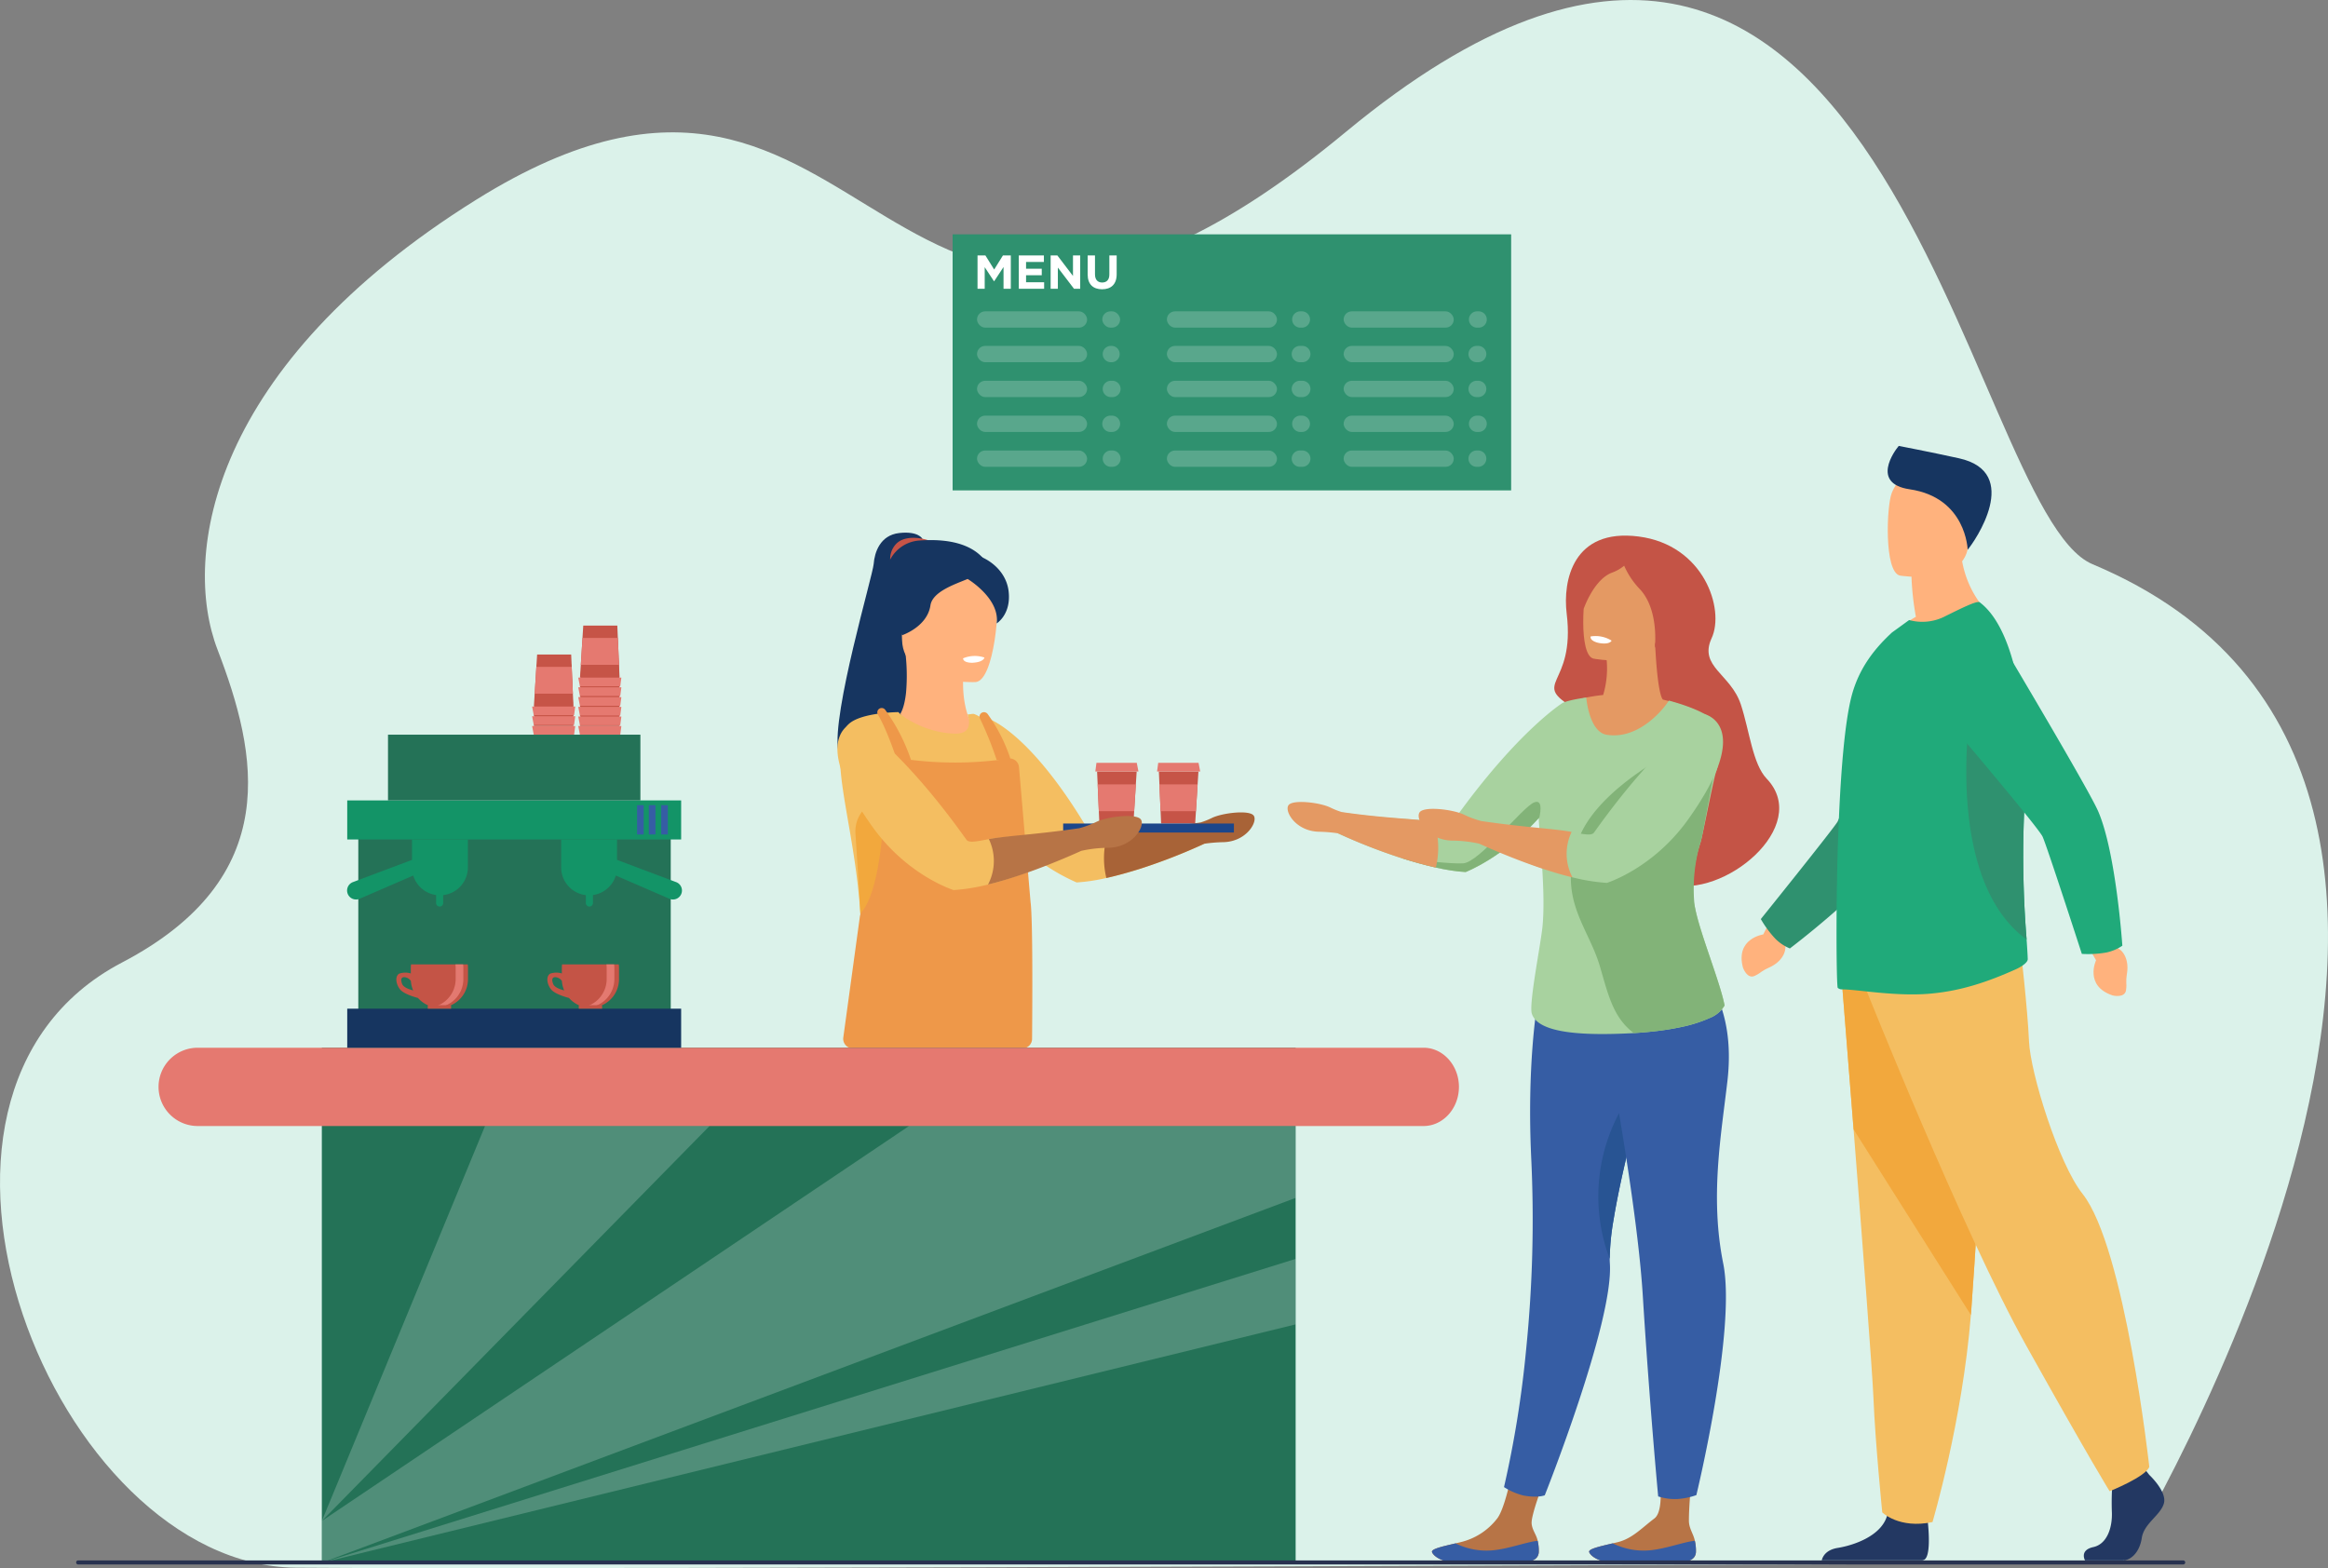 <svg xmlns="http://www.w3.org/2000/svg" width="570" height="383.98" viewBox="0 0 570 383.98">
  <rect x="0" y="0" width="570" height="383.98" fill="#808080" stroke="none"/>
  <g id="img_about" transform="translate(-314.828 -269.067)">
    <path id="Path_106030" data-name="Path 106030" d="M827.174,476.036C795.6,462.8,776.291,260.93,644.366,370.172c-115.96,96.022-112.9-45.827-212.96,16.625-64.944,40.534-72.244,86.925-63.315,110.163,9.757,25.391,16.471,55.748-23.375,76.6-62.5,32.7-16.542,147.641,42.506,148.191s447.233-1.094,447.233-1.094S952.5,528.571,827.174,476.036Z" transform="translate(0 -68.813)" fill="#dbf2ea"/>
    <g id="man" transform="translate(741.251 378.257)">
      <g id="Group_215370" data-name="Group 215370" transform="translate(19.62 122.604)">
        <path id="Path_106031" data-name="Path 106031" d="M2567.595,1612.932s4.424,4.1,3.561,7.014-4.856,4.855-5.4,8.416-2.7,5.5-4.639,5.5h-9.26s-1.43-2.506,2.023-3.261,4.754-4.939,4.539-8.824a69.528,69.528,0,0,1,.323-9.063l7.337-1.726Z" transform="translate(-2487.391 -1483.563)" fill="#233862"/>
        <path id="Path_106032" data-name="Path 106032" d="M2270.225,1666.038h24.588a2.123,2.123,0,0,0,.479-.144c1.639-.819,1.128-7.089.93-9.031-.038-.36-.065-.572-.065-.572s-8.634-6.9-9.82-1.616c-.036.164-.081.327-.129.486-1.492,4.946-8.194,7.195-12.064,7.82C2271.193,1663.46,2270.426,1665.176,2270.225,1666.038Z" transform="translate(-2270.225 -1515.744)" fill="#233862"/>
        <path id="Path_106033" data-name="Path 106033" d="M2291.91,1083.012s1.311,16.356,2.852,36.017c2.094,26.708,4.612,59.514,4.862,65.729.43,10.792,2.159,28.054,2.159,28.054s4.1,4.1,12.3,2.372c0,0,7.309-24.643,9.4-50.716l.1-1.288c1.942-26.543,4.962-82.435,4.962-82.435Z" transform="translate(-2286.963 -1074.272)" fill="#f4be61"/>
        <path id="Path_106034" data-name="Path 106034" d="M2291.91,1083.012s1.311,16.356,2.852,36.017l28.718,45.44.1-1.288c1.942-26.543,4.962-82.435,4.962-82.435Z" transform="translate(-2286.963 -1074.272)" fill="#f2a83d"/>
        <path id="Path_106035" data-name="Path 106035" d="M2318.155,1063.049s23.629,59.236,39.167,87.073,20.392,35.606,20.392,35.606,8.9-3.561,9.711-5.989c0,0-5.941-53.741-16.347-66.842-5.879-7.4-12.786-29.618-13.109-37.386s-2.1-23.144-2.1-23.144Z" transform="translate(-2307.222 -1052.367)" fill="#f4be61"/>
      </g>
      <path id="Path_106036" data-name="Path 106036" d="M2190.869,1027.5l-1.351,2.692s-6.868.96-4.977,8.12c0,0,1.018,2.946,2.912,2.014s.961-.853,3.676-2.108,4.285-3.664,3.678-5.875l.435-2.344Z" transform="translate(-2184.212 -910.572)" fill="#ffb27d"/>
      <path id="Path_106037" data-name="Path 106037" d="M2350.178,632.223a69.369,69.369,0,0,1-1.083-9.88l11.989-9.662c-.445,13.286,8.068,19.674,8.068,19.674s-15.976,7.864-25.211,4.952A22.118,22.118,0,0,1,2350.178,632.223Z" transform="translate(-2307.505 -590.373)" fill="#ffb27d"/>
      <path id="Path_106038" data-name="Path 106038" d="M2344.085,568.693s15.252,2.534,16.684-6.989,4.365-15.609-5.313-17.629-12.12,1.328-13.371,4.39S2340.155,567.788,2344.085,568.693Z" transform="translate(-2305.32 -536.942)" fill="#ffb27d"/>
      <path id="Path_106039" data-name="Path 106039" d="M2360.551,540.306s-.308-12.756-14.205-14.8c-9.519-1.4-3.754-9.356-2.666-10.616,0,0,7.276,1.388,14.724,3.023C2374.036,521.341,2362.2,538.409,2360.551,540.306Z" transform="translate(-2305.202 -514.887)" fill="#163560"/>
      <path id="Path_106040" data-name="Path 106040" d="M2208.391,800.219a26.1,26.1,0,0,1-3.553-4.816s17.329-21.53,18.738-23.763,11.933-38.045,11.933-38.045l26.614-5.391s-22.215,45.832-25.895,51.419c-6.082,9.232-24.276,22.975-24.276,22.975A10.956,10.956,0,0,1,2208.391,800.219Z" transform="translate(-2200.133 -679.544)" fill="#2f916f"/>
      <path id="Path_106041" data-name="Path 106041" d="M2286.4,776.912a1.494,1.494,0,0,0,.971.37c3.467-.047,13.579,1.879,22.135,1,7.213-.693,13.6-2.829,20.452-5.9.91-.408,3.006-1.526,2.959-2.544-.031-1.114-.141-2.73-.28-4.765a254.927,254.927,0,0,1-.507-33.29c.149-2.615.227-5.208.235-7.762.071-19.031-3.638-35.864-11.22-41.529-.648-.464-4.689,1.573-8.343,3.375a12.217,12.217,0,0,1-8.926.981l-4.2,3.042c-3.885,3.606-8.139,8.508-9.987,15.952-1.574,6.334-2.5,17.757-3.006,29.594-.231,5.364-.417,10.775-.464,15.907v.184c-.045.509-.045,1.065-.045,1.573C2285.988,766.276,2286.174,776.726,2286.4,776.912Z" transform="translate(-2262.856 -644.206)" fill="#20aa7a"/>
      <path id="Path_106042" data-name="Path 106042" d="M2440.136,861.093a254.883,254.883,0,0,1-.507-33.29c.148-2.615.226-5.208.235-7.762-3.158-7.663-5.74-13.22-5.74-13.22h-7.962S2420.325,846.693,2440.136,861.093Z" transform="translate(-2370.352 -740.229)" fill="#2f916f"/>
      <g id="Group_215371" data-name="Group 215371" transform="translate(48.416 39.643)">
        <path id="Path_106043" data-name="Path 106043" d="M2558.044,1047.863l1.512,2.605s-2.961,6.271,4.063,8.613c0,0,3.022.762,3.281-1.333s-.187-1.271.251-4.229-.717-5.593-2.9-6.3l-1.722-1.648Z" transform="translate(-2521.185 -964.163)" fill="#ffb27d"/>
        <path id="Path_106044" data-name="Path 106044" d="M2437.327,773.088a26.091,26.091,0,0,1-5.975.332s-8.512-26.294-9.607-28.7-25.283-30.832-25.283-30.832l10.076-25.216s26.161,43.7,28.818,49.84c4.39,10.147,5.913,32.9,5.913,32.9A10.962,10.962,0,0,1,2437.327,773.088Z" transform="translate(-2396.461 -688.676)" fill="#20aa7a"/>
      </g>
    </g>
    <g id="Group_215374" data-name="Group 215374" transform="translate(548.073 326.447)">
      <rect id="Rectangle_156625" data-name="Rectangle 156625" width="136.755" height="62.699" fill="#2f916f"/>
      <g id="Group_215372" data-name="Group 215372" transform="translate(6.099 5.175)">
        <path id="Path_106045" data-name="Path 106045" d="M1380.658,515.425h1.932l2.142,3.445,2.142-3.445h1.932v8.148h-1.781v-5.319l-2.293,3.48h-.046l-2.27-3.445v5.285h-1.758Z" transform="translate(-1380.658 -515.425)" fill="#fff"/>
        <path id="Path_106046" data-name="Path 106046" d="M1424.945,515.425h6.146v1.595h-4.365v1.653h3.841v1.595h-3.841v1.711h4.423v1.595h-6.2Z" transform="translate(-1414.843 -515.425)" fill="#fff"/>
        <path id="Path_106047" data-name="Path 106047" d="M1459.131,515.425h1.653l3.818,5.017v-5.017h1.769v8.148h-1.525l-3.946-5.18v5.18h-1.769Z" transform="translate(-1441.231 -515.425)" fill="#fff"/>
        <path id="Path_106048" data-name="Path 106048" d="M1498.878,520.081v-4.656h1.792v4.609c0,1.327.663,2.014,1.758,2.014s1.758-.664,1.758-1.956v-4.668h1.793v4.6c0,2.468-1.385,3.678-3.574,3.678S1498.878,522.479,1498.878,520.081Z" transform="translate(-1471.911 -515.425)" fill="#fff"/>
      </g>
      <g id="Group_215373" data-name="Group 215373" transform="translate(5.971 18.853)">
        <rect id="Rectangle_156626" data-name="Rectangle 156626" width="26.959" height="3.994" rx="1.997" fill="#fff" opacity="0.2"/>
        <rect id="Rectangle_156627" data-name="Rectangle 156627" width="4.369" height="3.994" rx="1.997" transform="translate(30.672)" fill="#fff" opacity="0.2"/>
        <rect id="Rectangle_156628" data-name="Rectangle 156628" width="26.959" height="3.994" rx="1.997" transform="translate(0 8.467)" fill="#fff" opacity="0.2"/>
        <path id="Path_106049" data-name="Path 106049" d="M1516.935,612.506h-.376a2,2,0,0,0,0,3.994h.376a2,2,0,0,0,0-3.994Z" transform="translate(-1483.891 -604.039)" fill="#fff" opacity="0.2"/>
        <rect id="Rectangle_156629" data-name="Rectangle 156629" width="26.959" height="3.994" rx="1.997" transform="translate(0 17.006)" fill="#fff" opacity="0.2"/>
        <path id="Path_106050" data-name="Path 106050" d="M1516.935,649.939h-.376a2,2,0,0,0,0,3.994h.376a2,2,0,1,0,0-3.994Z" transform="translate(-1483.891 -632.933)" fill="#fff" opacity="0.2"/>
        <rect id="Rectangle_156630" data-name="Rectangle 156630" width="26.959" height="3.994" rx="1.997" transform="translate(0 25.544)" fill="#fff" opacity="0.2"/>
        <path id="Path_106051" data-name="Path 106051" d="M1516.935,687.372h-.376a2,2,0,0,0-2,2h0a2,2,0,0,0,2,2h.376a2,2,0,0,0,2-2h0A2,2,0,0,0,1516.935,687.372Z" transform="translate(-1483.891 -661.828)" fill="#fff" opacity="0.2"/>
        <rect id="Rectangle_156631" data-name="Rectangle 156631" width="26.959" height="3.994" rx="1.997" transform="translate(0 34.083)" fill="#fff" opacity="0.2"/>
        <path id="Path_106052" data-name="Path 106052" d="M1516.935,724.8h-.376a2,2,0,0,0,0,3.994h.376a2,2,0,1,0,0-3.994Z" transform="translate(-1483.891 -690.721)" fill="#fff" opacity="0.2"/>
        <rect id="Rectangle_156632" data-name="Rectangle 156632" width="26.959" height="3.994" rx="1.997" transform="translate(46.491)" fill="#fff" opacity="0.2"/>
        <path id="Rectangle_156633" data-name="Rectangle 156633" d="M2,0h.376a2,2,0,0,1,2,2V2a2,2,0,0,1-2,2H2A2,2,0,0,1,0,2V2A2,2,0,0,1,2,0Z" transform="translate(77.163)" fill="#fff" opacity="0.2"/>
        <rect id="Rectangle_156634" data-name="Rectangle 156634" width="26.959" height="3.994" rx="1.997" transform="translate(46.491 8.467)" fill="#fff" opacity="0.2"/>
        <path id="Path_106053" data-name="Path 106053" d="M1720.745,612.506h-.375a2,2,0,1,0,0,3.994h.375a2,2,0,1,0,0-3.994Z" transform="translate(-1641.21 -604.039)" fill="#fff" opacity="0.2"/>
        <rect id="Rectangle_156635" data-name="Rectangle 156635" width="26.959" height="3.994" rx="1.997" transform="translate(46.491 17.006)" fill="#fff" opacity="0.2"/>
        <path id="Path_106054" data-name="Path 106054" d="M1720.745,649.939h-.375a2,2,0,1,0,0,3.994h.375a2,2,0,1,0,0-3.994Z" transform="translate(-1641.21 -632.933)" fill="#fff" opacity="0.2"/>
        <rect id="Rectangle_156636" data-name="Rectangle 156636" width="26.959" height="3.994" rx="1.997" transform="translate(46.491 25.544)" fill="#fff" opacity="0.2"/>
        <path id="Path_106055" data-name="Path 106055" d="M1720.745,687.372h-.375a2,2,0,0,0-2,2h0a2,2,0,0,0,2,2h.375a2,2,0,0,0,2-2h0A2,2,0,0,0,1720.745,687.372Z" transform="translate(-1641.21 -661.828)" fill="#fff" opacity="0.2"/>
        <rect id="Rectangle_156637" data-name="Rectangle 156637" width="26.959" height="3.994" rx="1.997" transform="translate(46.491 34.083)" fill="#fff" opacity="0.2"/>
        <path id="Path_106056" data-name="Path 106056" d="M1720.745,724.8h-.375a2,2,0,1,0,0,3.994h.375a2,2,0,1,0,0-3.994Z" transform="translate(-1641.21 -690.721)" fill="#fff" opacity="0.2"/>
        <rect id="Rectangle_156638" data-name="Rectangle 156638" width="26.959" height="3.994" rx="1.997" transform="translate(89.771)" fill="#fff" opacity="0.2"/>
        <path id="Rectangle_156639" data-name="Rectangle 156639" d="M2,0h.376a2,2,0,0,1,2,2V2a2,2,0,0,1-2,2H2A2,2,0,0,1,0,2V2A2,2,0,0,1,2,0Z" transform="translate(120.443)" fill="#fff" opacity="0.2"/>
        <rect id="Rectangle_156640" data-name="Rectangle 156640" width="26.959" height="3.994" rx="1.997" transform="translate(89.771 8.467)" fill="#fff" opacity="0.2"/>
        <path id="Path_106057" data-name="Path 106057" d="M1910.479,612.506h-.376a2,2,0,1,0,0,3.994h.376a2,2,0,0,0,0-3.994Z" transform="translate(-1787.663 -604.039)" fill="#fff" opacity="0.2"/>
        <rect id="Rectangle_156641" data-name="Rectangle 156641" width="26.959" height="3.994" rx="1.997" transform="translate(89.771 17.006)" fill="#fff" opacity="0.2"/>
        <path id="Path_106058" data-name="Path 106058" d="M1910.479,649.939h-.376a2,2,0,1,0,0,3.994h.376a2,2,0,0,0,0-3.994Z" transform="translate(-1787.663 -632.933)" fill="#fff" opacity="0.2"/>
        <rect id="Rectangle_156642" data-name="Rectangle 156642" width="26.959" height="3.994" rx="1.997" transform="translate(89.771 25.544)" fill="#fff" opacity="0.2"/>
        <path id="Path_106059" data-name="Path 106059" d="M1910.479,687.372h-.376a2,2,0,0,0-2,2h0a2,2,0,0,0,2,2h.376a2,2,0,0,0,2-2h0A2,2,0,0,0,1910.479,687.372Z" transform="translate(-1787.663 -661.828)" fill="#fff" opacity="0.2"/>
        <rect id="Rectangle_156643" data-name="Rectangle 156643" width="26.959" height="3.994" rx="1.997" transform="translate(89.771 34.083)" fill="#fff" opacity="0.2"/>
        <path id="Path_106060" data-name="Path 106060" d="M1910.479,724.8h-.376a2,2,0,1,0,0,3.994h.376a2,2,0,0,0,0-3.994Z" transform="translate(-1787.663 -690.721)" fill="#fff" opacity="0.2"/>
      </g>
    </g>
    <path id="Path_106061" data-name="Path 106061" d="M1234.561,609.481s-.943-1.931-5.656-1.4-6.042,4.763-6.26,7.585-10.25,36.572-8.689,45.7l17.82-7.861Z" transform="translate(-693.902 -208.493)" fill="#163560"/>
    <path id="Path_106062" data-name="Path 106062" d="M1279.531,614.125s-5.027-1.7-7.673.818a5.317,5.317,0,0,0-1.147,5.839Z" transform="translate(-737.511 -212.799)" fill="#c65447"/>
    <path id="Path_106063" data-name="Path 106063" d="M1290.5,625.893s-.093-11.083-17.932-9.807a8.72,8.72,0,0,0-7.167,4.658c-2.006,3.922-2.881,10.825,3.6,21.893Z" transform="translate(-732.607 -214.665)" fill="#163560"/>
    <path id="Path_106064" data-name="Path 106064" d="M1281.4,748.632l4.019,15.712,11.614.567,5.78-8.662c-5.4-4.1-6.168-11.277-6.089-15.537,0-.042,0-.083,0-.125a25.16,25.16,0,0,1,.275-3.334l-8.24-2.509-6.276-1.91a47.834,47.834,0,0,1,.277,10.678C1282.354,747.318,1281.4,748.632,1281.4,748.632Z" transform="translate(-746.09 -304.86)" fill="#ffb27d"/>
    <path id="Path_106071" data-name="Path 106071" d="M1217.875,804.46c2.015-3.734,12.865-3.8,12.865-3.8,1.046,1.263,6.913,5.146,13.923,5.269,4.939.087,3.006-4.7,3.006-4.7.243.034,1.3-.2,1.546-.125a6.648,6.648,0,0,1,3.269,2.486c-.045-.92-.07-1.461-.07-1.461s10.3,2.809,25.073,27.888c.437.742,1.685.622,4.586.06,3.693-.72,11.232-.626,22.606-2.3,0,0,.391.283.5,1.527a18.418,18.418,0,0,0,.51,3.558,141.764,141.764,0,0,1-15.455,6.052c-2.818.894-5.763,1.729-8.575,2.358a43.984,43.984,0,0,1-7.293,1.095,48.511,48.511,0,0,1-12.753-8.185c.563,3.995.845,6.856.82,7.175a78.806,78.806,0,0,0,.139,9.463s-29.858,8.138-38.652,3.957a3.676,3.676,0,0,1-2.4-3.165c-.86-16.266-4.675-29.47-5.048-38.588C1216.318,809.565,1216.671,806.69,1217.875,804.46Z" transform="translate(-695.94 -357.219)" fill="#f4be61"/>
    <path id="Path_106072" data-name="Path 106072" d="M1243.307,894.032a7.977,7.977,0,0,0-10.327,8.133c.356,5.494.8,11.907,1.29,21.24a3.676,3.676,0,0,0,2.4,3.165l8.55-17.736-1.917-14.8Z" transform="translate(-708.7 -429.006)" fill="#f2a83d"/>
    <path id="Path_106074" data-name="Path 106074" d="M1219.943,876.859l4.056-29.6a2.39,2.39,0,0,1,.511-1.165c5.109-6.434,5.641-26.543,5.652-34.219a2.96,2.96,0,0,1,2.889-2.991c-.121-.368-2.467-7.482-4.632-11.044a1.07,1.07,0,0,1,.762-1.614h0a1.069,1.069,0,0,1,1.024.435,45.809,45.809,0,0,1,6.3,12.24h-1.1l.974.008a1.857,1.857,0,0,1,.246.016,88.013,88.013,0,0,0,21.538-.025h-.683a85.085,85.085,0,0,0-4.065-10.078,1.085,1.085,0,0,1,1.326-1.523l.031.011a1.076,1.076,0,0,1,.529.405,40.23,40.23,0,0,1,5.533,10.854,2.329,2.329,0,0,1,2.125,2.148l1.19,13.906,1.633,19.05c.587,4.218.442,26.256.376,33.54a2.333,2.333,0,0,1-2.3,2.341h-41.641A2.341,2.341,0,0,1,1219.943,876.859Z" transform="translate(-698.632 -353.78)" fill="#ee9849"/>
    <path id="Path_106077" data-name="Path 106077" d="M1299.547,667.838s-17.705.809-18.039-10.224-2.844-18.36,8.446-19.343,13.615,3.161,14.622,6.816S1304.144,667.343,1299.547,667.838Z" transform="translate(-745.811 -231.755)" fill="#ffb27d"/>
    <path id="Path_106078" data-name="Path 106078" d="M1285.978,630.62a28.444,28.444,0,0,1,7.882-.965c4.851,0,10.584,3.616,11.289,9.349s-2.922,7.937-2.922,7.937c.843-6.111-7.043-10.847-7.043-10.847l-.067-.04c-3.067,1.289-8.6,3.082-9.105,6.478-.794,5.292-6.986,7.317-6.986,7.317S1273.72,630.145,1285.978,630.62Z" transform="translate(-743.373 -225.218)" fill="#163560"/>
    <path id="Path_106079" data-name="Path 106079" d="M1353.782,740.833s-.128,1.121-2.861,1.273c0,0-2.295.128-2.367-1.079A7.382,7.382,0,0,1,1353.782,740.833Z" transform="translate(-797.924 -310.755)" fill="#fff"/>
    <rect id="Rectangle_156644" data-name="Rectangle 156644" width="238.432" height="126.11" transform="translate(393.628 525.622)" fill="#247257"/>
    <g id="Group_215379" data-name="Group 215379" transform="translate(630.09 400.22)">
      <path id="Path_106080" data-name="Path 106080" d="M1877.989,1610.976c-.219,2.714-4.051,2.715-8.395,2.178s-3.2.572-9.285.612-8.172-1.988-8.46-2.86c-.257-.774,2.68-1.4,5.822-2.142.4-.092.792-.189,1.188-.286a15.975,15.975,0,0,0,8.948-5.791c2.641-3.384,5.055-18.79,5.055-18.79l9.514,1.775s-5.538,13.206-6.106,17.536c-.255,1.943,1.127,3.24,1.451,4.941A10.66,10.66,0,0,1,1877.989,1610.976Z" transform="translate(-1816.491 -1362.009)" fill="#b77446"/>
      <path id="Path_106081" data-name="Path 106081" d="M1851.854,1692.976c.227.7,1.6,2.125,5.233,2.655h6.773c2.318-.306,2.543-.8,5.738-.407,4.343.537,8.176.535,8.394-2.179a10.6,10.6,0,0,0-.267-2.826c-2.822.285-7,1.959-11.091,2.337a17.043,17.043,0,0,1-8.921-1.666l-.038-.058C1854.533,1691.575,1851.6,1692.2,1851.854,1692.976Z" transform="translate(-1816.494 -1444.078)" fill="#365da4"/>
      <g id="Group_215378" data-name="Group 215378" transform="translate(52.992 108.381)">
        <path id="Path_106082" data-name="Path 106082" d="M1929.2,1210.9a15.561,15.561,0,0,0,4.835,2.075c3.514.639,5.146-.07,5.146-.07s16.9-42.441,15.938-56.782c-.024-.345-.036-.711-.041-1.1a60.264,60.264,0,0,1,.948-9.621c.228-1.4.49-2.865.782-4.381.677-3.536,1.517-7.35,2.439-11.24.4-1.713.829-3.44,1.259-5.165,4.249-16.969,9.442-33.691,9.442-33.691s-30.5-9.964-32.228-.652c-.662,3.574-2.867,17.874-1.874,39.74a315.423,315.423,0,0,1-1.237,47.265A260.782,260.782,0,0,1,1929.2,1210.9Z" transform="translate(-1929.204 -1086.294)" fill="#365da4"/>
      </g>
      <path id="Path_106083" data-name="Path 106083" d="M2033.058,1255.143a60.262,60.262,0,0,1,.948-9.621c.228-1.4.49-2.865.782-4.381.677-3.536,1.516-7.35,2.439-11.24.4-1.713.828-3.44,1.259-5.165-.6-5.178-1.088-8.731-1.088-8.731A43.408,43.408,0,0,0,2033.058,1255.143Z" transform="translate(-1954.189 -1078.037)" fill="#285493"/>
      <path id="Path_106084" data-name="Path 106084" d="M2020.542,1620.757c.214.65,1.431,1.945,4.567,2.543h8.163a11.631,11.631,0,0,1,5.015-.3c4.344.537,8.174.535,8.394-2.179a10.629,10.629,0,0,0-.266-2.826c-.324-1.7-1.452-2.982-1.452-4.942,0-5.822,1.349-16.4,1.349-16.4l-8.945,3.195s2.017,10.517-.866,12.685c-3.043,2.289-5.4,4.918-8.948,5.792q-.594.146-1.189.284C2023.221,1619.356,2020.286,1619.983,2020.542,1620.757Z" transform="translate(-1946.703 -1371.859)" fill="#b77446"/>
      <path id="Path_106085" data-name="Path 106085" d="M2020.542,1692.976c.214.652,1.431,1.947,4.57,2.543h8.161a11.615,11.615,0,0,1,5.013-.3c4.344.537,8.174.535,8.394-2.179a10.629,10.629,0,0,0-.266-2.826c-2.822.285-7,1.959-11.091,2.337a17.044,17.044,0,0,1-8.921-1.666l-.038-.058C2023.221,1691.575,2020.286,1692.2,2020.542,1692.976Z" transform="translate(-1946.703 -1444.078)" fill="#365da4"/>
      <path id="Path_106086" data-name="Path 106086" d="M2027.285,1052.119s9.924,49.459,11.6,76.378,3.769,49.205,3.769,49.205a13.124,13.124,0,0,0,4.65.639,17.115,17.115,0,0,0,4.7-.959s9.836-40.5,6.578-56.713-.544-31.165,1.02-44.612c2.242-19.281-6.385-28.243-12.408-34.351C2041.1,1035.524,2027.285,1052.119,2027.285,1052.119Z" transform="translate(-1951.92 -942.432)" fill="#365da4"/>
      <path id="Path_106087" data-name="Path 106087" d="M1986.175,630.266c-.986-8.052,1.529-20.937,17.6-18.879s21.137,17.854,17.9,24.877,4.666,8.717,7.148,16.269c2.133,6.488,2.876,14.544,6.327,18.159,11.126,11.656-10.682,29.58-23.828,25.8-23.946-6.885-27.03-7.912-26.18-26.727.436-9.64,7.936-13.375,3.174-16.164C1976.808,646.864,1988.406,648.487,1986.175,630.266Z" transform="translate(-1917.843 -611.168)" fill="#c45446"/>
      <path id="Path_106088" data-name="Path 106088" d="M1982.273,737.933a43.991,43.991,0,0,1,5.4-.9,22.641,22.641,0,0,0,.721-9.722l11.958-3.641c.571,12.6,1.7,14.272,1.951,14.49a54.37,54.37,0,0,1,7.926,2.555s-7.635,43.677-4.355,52.013a88.067,88.067,0,0,1,4.526,15.734l-35.575.441s.5-28.612-1.142-38.738S1982.273,737.933,1982.273,737.933Z" transform="translate(-1910.409 -698.007)" fill="#e49963"/>
      <path id="Path_106089" data-name="Path 106089" d="M2016.7,663.23s14.316,2.875,15.969-6.068,4.614-14.594-4.456-16.807-11.481.869-12.759,3.72S2013.016,662.251,2016.7,663.23Z" transform="translate(-1941.83 -633.114)" fill="#e49963"/>
      <path id="Path_106090" data-name="Path 106090" d="M1751.191,814.645c.106-1.244.5-1.527.5-1.527,11.374,1.67,18.912,1.576,22.605,2.3,2.9.562,4.087.643,4.586-.06,15.712-22.094,26.833-29.033,26.833-29.033s1.186-.705,5.826-1.344c0,0,.667,8.4,4.984,9.114,7.467,1.231,13.484-5.608,15.242-8.362,0,0,8.575,2.164,11.093,5.033,1.808,2.062,1.572,6.995,1.035,10.1a13.779,13.779,0,0,1-.545,2.249c-.531,1.4-2.539,11.7-3.455,15.8-.021.1-.042.2-.062.29-.064.275-.119.516-.171.716,0,.007,0,.011,0,.017-.053.219-.1.39-.134.5l-.064.2a.027.027,0,0,1,0,.013,34.048,34.048,0,0,0-1.65,13.787,14.855,14.855,0,0,0,.409,2.209c1.195,6.126,6.16,18.2,7.19,23.747a7.287,7.287,0,0,1-3.578,3.033,33.858,33.858,0,0,1-6.854,2.2,66.145,66.145,0,0,1-6.98,1.112c-1.523.17-3.154.315-4.816.411-.234.015-.467.028-.7.038-10.718.532-22.718.268-24.281-4.827-.75-2.445,2.238-17.144,2.637-21.512.7-7.672-.439-18.178-.951-26.313-8.8,9.692-17.873,13.178-17.873,13.178a43.936,43.936,0,0,1-7.293-1.095c-2.812-.628-5.757-1.463-8.575-2.358a141.759,141.759,0,0,1-15.455-6.052A18.417,18.417,0,0,0,1751.191,814.645Z" transform="translate(-1738.412 -745.33)" fill="#a8d29f"/>
      <path id="Path_106091" data-name="Path 106091" d="M2011.286,619.068c7.062-6.959,14.179-4.578,14.179-4.578s3.566,4.047,5.989,6.772c4.233,4.762-3.7,19.677-3.7,19.677s1.122-9.175-3.586-14.322a19.643,19.643,0,0,1-3.915-5.818,9.955,9.955,0,0,1-2.86,1.654c-4.555,1.6-7.058,8.926-7.058,8.926C2008.7,627.96,2008.243,622.066,2011.286,619.068Z" transform="translate(-1937.846 -613.429)" fill="#c45446"/>
      <path id="Path_106092" data-name="Path 106092" d="M2027.239,720.1s-.383,1.061-3.078.579c0,0-2.262-.4-2.054-1.6A7.38,7.38,0,0,1,2027.239,720.1Z" transform="translate(-1947.913 -694.383)" fill="#fff"/>
      <path id="Path_106093" data-name="Path 106093" d="M2008.068,883.638c2.03,6.886,3.21,12.554,8.309,16.386,1.661-.1,3.293-.241,4.816-.411a66.119,66.119,0,0,0,6.98-1.112,33.853,33.853,0,0,0,6.854-2.2,7.287,7.287,0,0,0,3.578-3.033c-1.031-5.544-6-17.621-7.19-23.747a14.752,14.752,0,0,1-.237-1.606,39.981,39.981,0,0,1,1.478-14.39.028.028,0,0,0,0-.013c.066-.234.132-.467.2-.7,0-.006,0-.01,0-.017.043-.151.1-.4.17-.716.019-.089.041-.185.062-.29.818-3.885,2.958-16.077,3.5-17.668a16.141,16.141,0,0,0,.535-2.428l-4.283-4.121s-24.575,10.494-29.989,24.969S2005.152,873.759,2008.068,883.638Z" transform="translate(-1931.615 -778.21)" fill="#82b378"/>
      <path id="Path_106094" data-name="Path 106094" d="M1818.435,910.705c5.44,1.725,11.359,3.237,15.868,3.452,0,0,9.2-3.531,18.049-13.372.373-1.672.733-4.477-1.293-3.668-2.842,1.135-13.349,14.626-17.325,14.909C1830.889,912.23,1822.8,911.27,1818.435,910.705Z" transform="translate(-1790.711 -831.78)" fill="#82b378"/>
      <path id="Path_106095" data-name="Path 106095" d="M1903.52,833.969s12.114,6.085,22.616,8.6a47.143,47.143,0,0,0,8.417,1.355s11.3-3.474,19.915-15.549c16.65-23.323,3.8-25.838,3.8-25.838s-11.122,6.939-26.833,29.033c-.55.773-1.93.6-5.5-.124-3.817-.771-11.414-.68-21.9-2.22a5.857,5.857,0,0,0-.283,1.634C1903.506,833.609,1903.52,833.969,1903.52,833.969Z" transform="translate(-1856.387 -758.886)" fill="#a8d29f"/>
      <path id="Path_106096" data-name="Path 106096" d="M1697.232,897.755c1.359-1.279,7.752-.479,10.149.719a19.457,19.457,0,0,0,2.776,1.1c11.189,1.621,18.963,1.676,22.619,2.389a20.691,20.691,0,0,1,.417,11.2c-2.812-.628-5.757-1.463-8.575-2.358a141.842,141.842,0,0,1-15.407-6.03,37.332,37.332,0,0,0-4.707-.387C1698.671,904.228,1695.874,899.034,1697.232,897.755Z" transform="translate(-1696.894 -831.879)" fill="#e49963"/>
      <path id="Path_106097" data-name="Path 106097" d="M1837.937,905.192c1.45-1.365,8.275-.512,10.835.768a23.305,23.305,0,0,0,4.3,1.561l0-.017c10.488,1.54,18.138,1.874,21.955,2.645a12.362,12.362,0,0,0,.209,11.122c-10.031-2.4-21.784-7.771-22.821-8.249a31.433,31.433,0,0,0-6.713-.75C1839.473,912.1,1836.487,906.557,1837.937,905.192Z" transform="translate(-1805.486 -837.586)" fill="#e49963"/>
    </g>
    <path id="Path_106098" data-name="Path 106098" d="M1273.2,841.673s-12.114,6.085-22.616,8.6a47.123,47.123,0,0,1-8.417,1.354s-11.3-3.474-19.915-15.548c-16.65-23.323-3.8-25.838-3.8-25.838s11.122,6.939,26.833,29.033c.55.773,1.93.6,5.5-.124,3.817-.771,11.414-.679,21.9-2.219a5.85,5.85,0,0,1,.284,1.633C1273.215,841.313,1273.2,841.673,1273.2,841.673Z" transform="translate(-693.849 -364.613)" fill="#f4be61"/>
    <path id="Path_106099" data-name="Path 106099" d="M1500.857,913.168c3.656-.713,11.43-.768,22.619-2.389a19.536,19.536,0,0,0,2.776-1.1c2.4-1.2,8.791-2,10.149-.719s-1.439,6.473-7.272,6.633a37.379,37.379,0,0,0-4.707.387,141.77,141.77,0,0,1-15.408,6.03c-2.818.894-5.763,1.729-8.575,2.358A20.691,20.691,0,0,1,1500.857,913.168Z" transform="translate(-914.726 -440.308)" fill="#a86337"/>
    <g id="Group_215382" data-name="Group 215382" transform="translate(575.138 455.866)">
      <g id="Group_215380" data-name="Group 215380" transform="translate(7.873)">
        <path id="Path_106100" data-name="Path 106100" d="M1492.424,864.42l.137,3.142.287,6.568.131,3.025h8.336l.189-3.025.409-6.568.2-3.142Z" transform="translate(-1491.987 -862.297)" fill="#c65447"/>
        <path id="Path_106101" data-name="Path 106101" d="M1490.787,855.114h9.875l.407,2.123h-10.559Z" transform="translate(-1490.509 -855.114)" fill="#e57970"/>
        <path id="Path_106102" data-name="Path 106102" d="M1493.026,878.195l.287,6.568h8.656l.409-6.568Z" transform="translate(-1492.452 -872.93)" fill="#e57970"/>
      </g>
      <g id="Group_215381" data-name="Group 215381" transform="translate(22.995)">
        <path id="Path_106103" data-name="Path 106103" d="M1558.719,864.42l.137,3.142.287,6.568.131,3.025h8.336l.189-3.025.409-6.568.2-3.142Z" transform="translate(-1558.282 -862.297)" fill="#c65447"/>
        <path id="Path_106104" data-name="Path 106104" d="M1557.082,855.114h9.875l.407,2.123H1556.8Z" transform="translate(-1556.804 -855.114)" fill="#e57970"/>
        <path id="Path_106105" data-name="Path 106105" d="M1559.321,878.195l.287,6.568h8.657l.409-6.568Z" transform="translate(-1558.747 -872.93)" fill="#e57970"/>
      </g>
      <rect id="Rectangle_156645" data-name="Rectangle 156645" width="41.811" height="2.201" transform="translate(41.811 17.058) rotate(180)" fill="#1c468a"/>
    </g>
    <path id="Path_106106" data-name="Path 106106" d="M1375.324,928.975a12.362,12.362,0,0,0,.209-11.123c3.817-.771,11.467-1.105,21.955-2.645l0,.018a23.332,23.332,0,0,0,4.3-1.561c2.559-1.28,9.384-2.133,10.835-.768s-1.536,6.91-7.763,7.081a31.409,31.409,0,0,0-6.713.75C1397.109,921.2,1385.355,926.571,1375.324,928.975Z" transform="translate(-818.587 -443.313)" fill="#b77446"/>
    <path id="Path_106107" data-name="Path 106107" d="M794.747,1160.916c4.759,0,8.652,4.313,8.652,9.586h0c0,5.272-3.894,9.585-8.652,9.585H494.591a9.586,9.586,0,0,1-9.586-9.586h0a9.585,9.585,0,0,1,9.586-9.585Z" transform="translate(-131.358 -635.294)" fill="#e57970"/>
    <g id="Group_215396" data-name="Group 215396" transform="translate(399.847 422.255)">
      <g id="Group_215383" data-name="Group 215383" transform="translate(56.563 11.852)">
        <path id="Path_106108" data-name="Path 106108" d="M947.1,772.46l-.138-3.142-.287-6.568-.131-3.025h-8.336l-.189,3.025-.409,6.568-.2,3.142Z" transform="translate(-936.981 -759.725)" fill="#c65447"/>
        <path id="Path_106109" data-name="Path 106109" d="M945.785,817.676H935.91l-.407-2.123h10.559Z" transform="translate(-935.503 -802.818)" fill="#e57970"/>
        <path id="Path_106110" data-name="Path 106110" d="M947.628,779.553l-.287-6.568h-8.656l-.409,6.568Z" transform="translate(-937.643 -769.96)" fill="#e57970"/>
      </g>
      <g id="Group_215384" data-name="Group 215384" transform="translate(56.563 9.533)">
        <path id="Path_106111" data-name="Path 106111" d="M947.1,762.3l-.138-3.142-.287-6.568-.131-3.025h-8.336l-.189,3.025-.409,6.568-.2,3.142Z" transform="translate(-936.981 -749.56)" fill="#c65447"/>
        <path id="Path_106112" data-name="Path 106112" d="M945.785,807.512H935.91l-.407-2.123h10.559Z" transform="translate(-935.503 -792.654)" fill="#e57970"/>
        <path id="Path_106113" data-name="Path 106113" d="M947.628,769.389l-.287-6.568h-8.656l-.409,6.568Z" transform="translate(-937.643 -759.796)" fill="#e57970"/>
      </g>
      <g id="Group_215385" data-name="Group 215385" transform="translate(56.563 7.158)">
        <path id="Path_106114" data-name="Path 106114" d="M947.1,751.884l-.138-3.142-.287-6.568-.131-3.025h-8.336l-.189,3.025-.409,6.568-.2,3.142Z" transform="translate(-936.981 -739.149)" fill="#c65447"/>
        <path id="Path_106115" data-name="Path 106115" d="M945.785,797.1H935.91l-.407-2.123h10.559Z" transform="translate(-935.503 -782.242)" fill="#e57970"/>
        <path id="Path_106116" data-name="Path 106116" d="M947.628,758.978l-.287-6.568h-8.656l-.409,6.568Z" transform="translate(-937.643 -749.385)" fill="#e57970"/>
      </g>
      <g id="Group_215386" data-name="Group 215386" transform="translate(56.563 4.772)">
        <path id="Path_106117" data-name="Path 106117" d="M947.1,741.424l-.138-3.142-.287-6.568-.131-3.025h-8.336l-.189,3.025-.409,6.568-.2,3.142Z" transform="translate(-936.981 -728.688)" fill="#c65447"/>
        <path id="Path_106118" data-name="Path 106118" d="M945.785,786.64H935.91l-.407-2.123h10.559Z" transform="translate(-935.503 -771.782)" fill="#e57970"/>
        <path id="Path_106119" data-name="Path 106119" d="M947.628,748.517l-.287-6.568h-8.656l-.409,6.568Z" transform="translate(-937.643 -738.924)" fill="#e57970"/>
      </g>
      <g id="Group_215387" data-name="Group 215387" transform="translate(56.563 2.375)">
        <path id="Path_106120" data-name="Path 106120" d="M947.1,730.914l-.138-3.142-.287-6.568-.131-3.025h-8.336l-.189,3.025-.409,6.568-.2,3.142Z" transform="translate(-936.981 -718.179)" fill="#c65447"/>
        <path id="Path_106121" data-name="Path 106121" d="M945.785,776.13H935.91l-.407-2.123h10.559Z" transform="translate(-935.503 -761.272)" fill="#e57970"/>
        <path id="Path_106122" data-name="Path 106122" d="M947.628,738.007l-.287-6.568h-8.656l-.409,6.568Z" transform="translate(-937.643 -728.414)" fill="#e57970"/>
      </g>
      <g id="Group_215388" data-name="Group 215388" transform="translate(56.563)">
        <path id="Path_106123" data-name="Path 106123" d="M947.1,720.5l-.138-3.142-.287-6.568-.131-3.025h-8.336l-.189,3.025-.409,6.568-.2,3.142Z" transform="translate(-936.981 -707.768)" fill="#c65447"/>
        <path id="Path_106124" data-name="Path 106124" d="M945.785,765.719H935.91L935.5,763.6h10.559Z" transform="translate(-935.503 -750.861)" fill="#e57970"/>
        <path id="Path_106125" data-name="Path 106125" d="M947.628,727.6l-.287-6.568h-8.656l-.409,6.568Z" transform="translate(-937.643 -718.003)" fill="#e57970"/>
      </g>
      <g id="Group_215389" data-name="Group 215389" transform="translate(45.263 11.852)">
        <path id="Path_106126" data-name="Path 106126" d="M897.564,772.46l-.137-3.142-.287-6.568-.131-3.025h-8.336l-.189,3.025-.409,6.568-.2,3.142Z" transform="translate(-887.441 -759.725)" fill="#c65447"/>
        <path id="Path_106127" data-name="Path 106127" d="M896.245,817.676h-9.874l-.407-2.123h10.559Z" transform="translate(-885.964 -802.818)" fill="#e57970"/>
        <path id="Path_106128" data-name="Path 106128" d="M898.088,779.553l-.287-6.568h-8.656l-.409,6.568Z" transform="translate(-888.103 -769.96)" fill="#e57970"/>
      </g>
      <g id="Group_215390" data-name="Group 215390" transform="translate(45.263 9.455)">
        <path id="Path_106129" data-name="Path 106129" d="M897.564,761.95l-.137-3.142-.287-6.568-.131-3.025h-8.336l-.189,3.025-.409,6.568-.2,3.142Z" transform="translate(-887.441 -749.215)" fill="#c65447"/>
        <path id="Path_106130" data-name="Path 106130" d="M896.245,807.166h-9.874l-.407-2.123h10.559Z" transform="translate(-885.964 -792.308)" fill="#e57970"/>
        <path id="Path_106131" data-name="Path 106131" d="M898.088,769.044l-.287-6.568h-8.656l-.409,6.568Z" transform="translate(-888.103 -759.451)" fill="#e57970"/>
      </g>
      <g id="Group_215391" data-name="Group 215391" transform="translate(45.263 7.08)">
        <path id="Path_106132" data-name="Path 106132" d="M897.564,751.539l-.137-3.142-.287-6.568-.131-3.025h-8.336l-.189,3.025-.409,6.568-.2,3.142Z" transform="translate(-887.441 -738.804)" fill="#c65447"/>
        <path id="Path_106133" data-name="Path 106133" d="M896.245,796.755h-9.874l-.407-2.123h10.559Z" transform="translate(-885.964 -781.897)" fill="#e57970"/>
        <path id="Path_106134" data-name="Path 106134" d="M898.088,758.632l-.287-6.568h-8.656l-.409,6.568Z" transform="translate(-888.103 -749.039)" fill="#e57970"/>
      </g>
      <g id="Group_215395" data-name="Group 215395" transform="translate(0 26.71)">
        <g id="Group_215392" data-name="Group 215392" transform="translate(0 0)">
          <rect id="Rectangle_156646" data-name="Rectangle 156646" width="76.498" height="52.592" transform="translate(79.207 73.47) rotate(180)" fill="#247257"/>
          <rect id="Rectangle_156647" data-name="Rectangle 156647" width="81.757" height="9.562" transform="translate(81.757 25.659) rotate(180)" fill="#139467"/>
          <rect id="Rectangle_156648" data-name="Rectangle 156648" width="81.757" height="9.562" transform="translate(81.757 76.658) rotate(180)" fill="#163560"/>
          <path id="Path_106135" data-name="Path 106135" d="M930.856,937.344v5l14.4,5.418a2.2,2.2,0,1,1-1.647,4.072l-13.052-5.656a6.841,6.841,0,0,1-5.6,4.775v1.922a.867.867,0,1,1-1.733,0v-1.9a6.836,6.836,0,0,1-6.046-6.789v-6.838Z" transform="translate(-864.797 -911.685)" fill="#139467"/>
          <path id="Path_106136" data-name="Path 106136" d="M703.5,937.344v5l-14.4,5.418a2.2,2.2,0,1,0,1.647,4.072l13.052-5.656a6.841,6.841,0,0,0,5.6,4.775v1.922a.867.867,0,1,0,1.733,0v-1.9a6.836,6.836,0,0,0,6.046-6.789v-6.838Z" transform="translate(-687.64 -911.685)" fill="#139467"/>
          <rect id="Rectangle_156649" data-name="Rectangle 156649" width="61.796" height="16.096" transform="translate(71.777 16.096) rotate(180)" fill="#247257"/>
        </g>
        <g id="Group_215393" data-name="Group 215393" transform="translate(49.001 56.251)">
          <path id="Path_106137" data-name="Path 106137" d="M903.306,1077.633c1.037,1.231,4.34,2.044,4.34,2.044h0a6.989,6.989,0,0,0,12.246-4.616v-2.725a6.968,6.968,0,0,0-.057-.875H905.951a7,7,0,0,0-.057.875v1.34a4.607,4.607,0,0,0-2.859.053C901.933,1074.41,902.269,1076.4,903.306,1077.633Zm.814-3.046a2.046,2.046,0,0,1,1.791.94,6.927,6.927,0,0,0,.559,2.3c-.777-.189-2.352-.677-2.7-1.582C903.324,1075.1,903.624,1074.678,904.12,1074.588Z" transform="translate(-902.352 -1071.46)" fill="#c45446"/>
          <path id="Path_106138" data-name="Path 106138" d="M947.341,1071.456H945.46a6.867,6.867,0,0,1,.057.876v2.725a7.018,7.018,0,0,1-6.056,6.931,6.38,6.38,0,0,0,.94.068,7.02,7.02,0,0,0,7-7v-2.725A6.856,6.856,0,0,0,947.341,1071.456Z" transform="translate(-930.996 -1071.456)" fill="#e37970"/>
          <rect id="Rectangle_156650" data-name="Rectangle 156650" width="5.713" height="0.855" transform="translate(13.402 10.844) rotate(180)" fill="#c45446"/>
        </g>
        <g id="Group_215394" data-name="Group 215394" transform="translate(12.027 56.252)">
          <path id="Path_106139" data-name="Path 106139" d="M741.216,1077.638c1.037,1.231,4.34,2.044,4.34,2.044h0a6.989,6.989,0,0,0,12.246-4.616v-2.725a7.014,7.014,0,0,0-.057-.875H743.861a6.968,6.968,0,0,0-.057.875v1.34a4.605,4.605,0,0,0-2.859.053C739.843,1074.414,740.179,1076.407,741.216,1077.638Zm.814-3.046a2.047,2.047,0,0,1,1.791.939,6.927,6.927,0,0,0,.559,2.3c-.777-.189-2.352-.677-2.7-1.583C741.234,1075.107,741.534,1074.683,742.03,1074.593Z" transform="translate(-740.263 -1071.465)" fill="#c45446"/>
          <path id="Path_106140" data-name="Path 106140" d="M785.251,1071.461H783.37a6.856,6.856,0,0,1,.057.875v2.725a7.018,7.018,0,0,1-6.056,6.931,6.4,6.4,0,0,0,.94.068,7.02,7.02,0,0,0,7-7v-2.725A6.9,6.9,0,0,0,785.251,1071.461Z" transform="translate(-768.906 -1071.461)" fill="#e37970"/>
          <rect id="Rectangle_156651" data-name="Rectangle 156651" width="5.713" height="0.855" transform="translate(13.402 10.844) rotate(180)" fill="#c45446"/>
        </g>
      </g>
      <rect id="Rectangle_156652" data-name="Rectangle 156652" width="1.621" height="7.173" transform="translate(78.5 51.143) rotate(180)" fill="#365da4"/>
      <rect id="Rectangle_156653" data-name="Rectangle 156653" width="1.621" height="7.173" transform="translate(75.469 51.143) rotate(180)" fill="#365da4"/>
      <rect id="Rectangle_156654" data-name="Rectangle 156654" width="1.621" height="7.173" transform="translate(72.587 51.143) rotate(180)" fill="#365da4"/>
    </g>
    <path id="Path_106141" data-name="Path 106141" d="M898.709,1244.96H804.048l-143.77,96.711V1351.9l238.431-89.341Z" transform="translate(-266.65 -700.167)" fill="#fff" opacity="0.2"/>
    <path id="Path_106142" data-name="Path 106142" d="M660.278,1461.986l238.431-74.406v16.04Z" transform="translate(-266.65 -810.254)" fill="#fff" opacity="0.2"/>
    <path id="Path_106143" data-name="Path 106143" d="M660.278,1341.671,755.2,1244.96H700.233Z" transform="translate(-266.65 -700.167)" fill="#fff" opacity="0.2"/>
    <path id="Path_106144" data-name="Path 106144" d="M912.451,1712.264h-515.4a.5.5,0,0,1-.5-.5h0a.5.5,0,0,1,.5-.5h515.4a.5.5,0,0,1,.5.5h0A.5.5,0,0,1,912.451,1712.264Z" transform="translate(-63.081 -1060.105)" fill="#283250"/>
  </g>
</svg>
